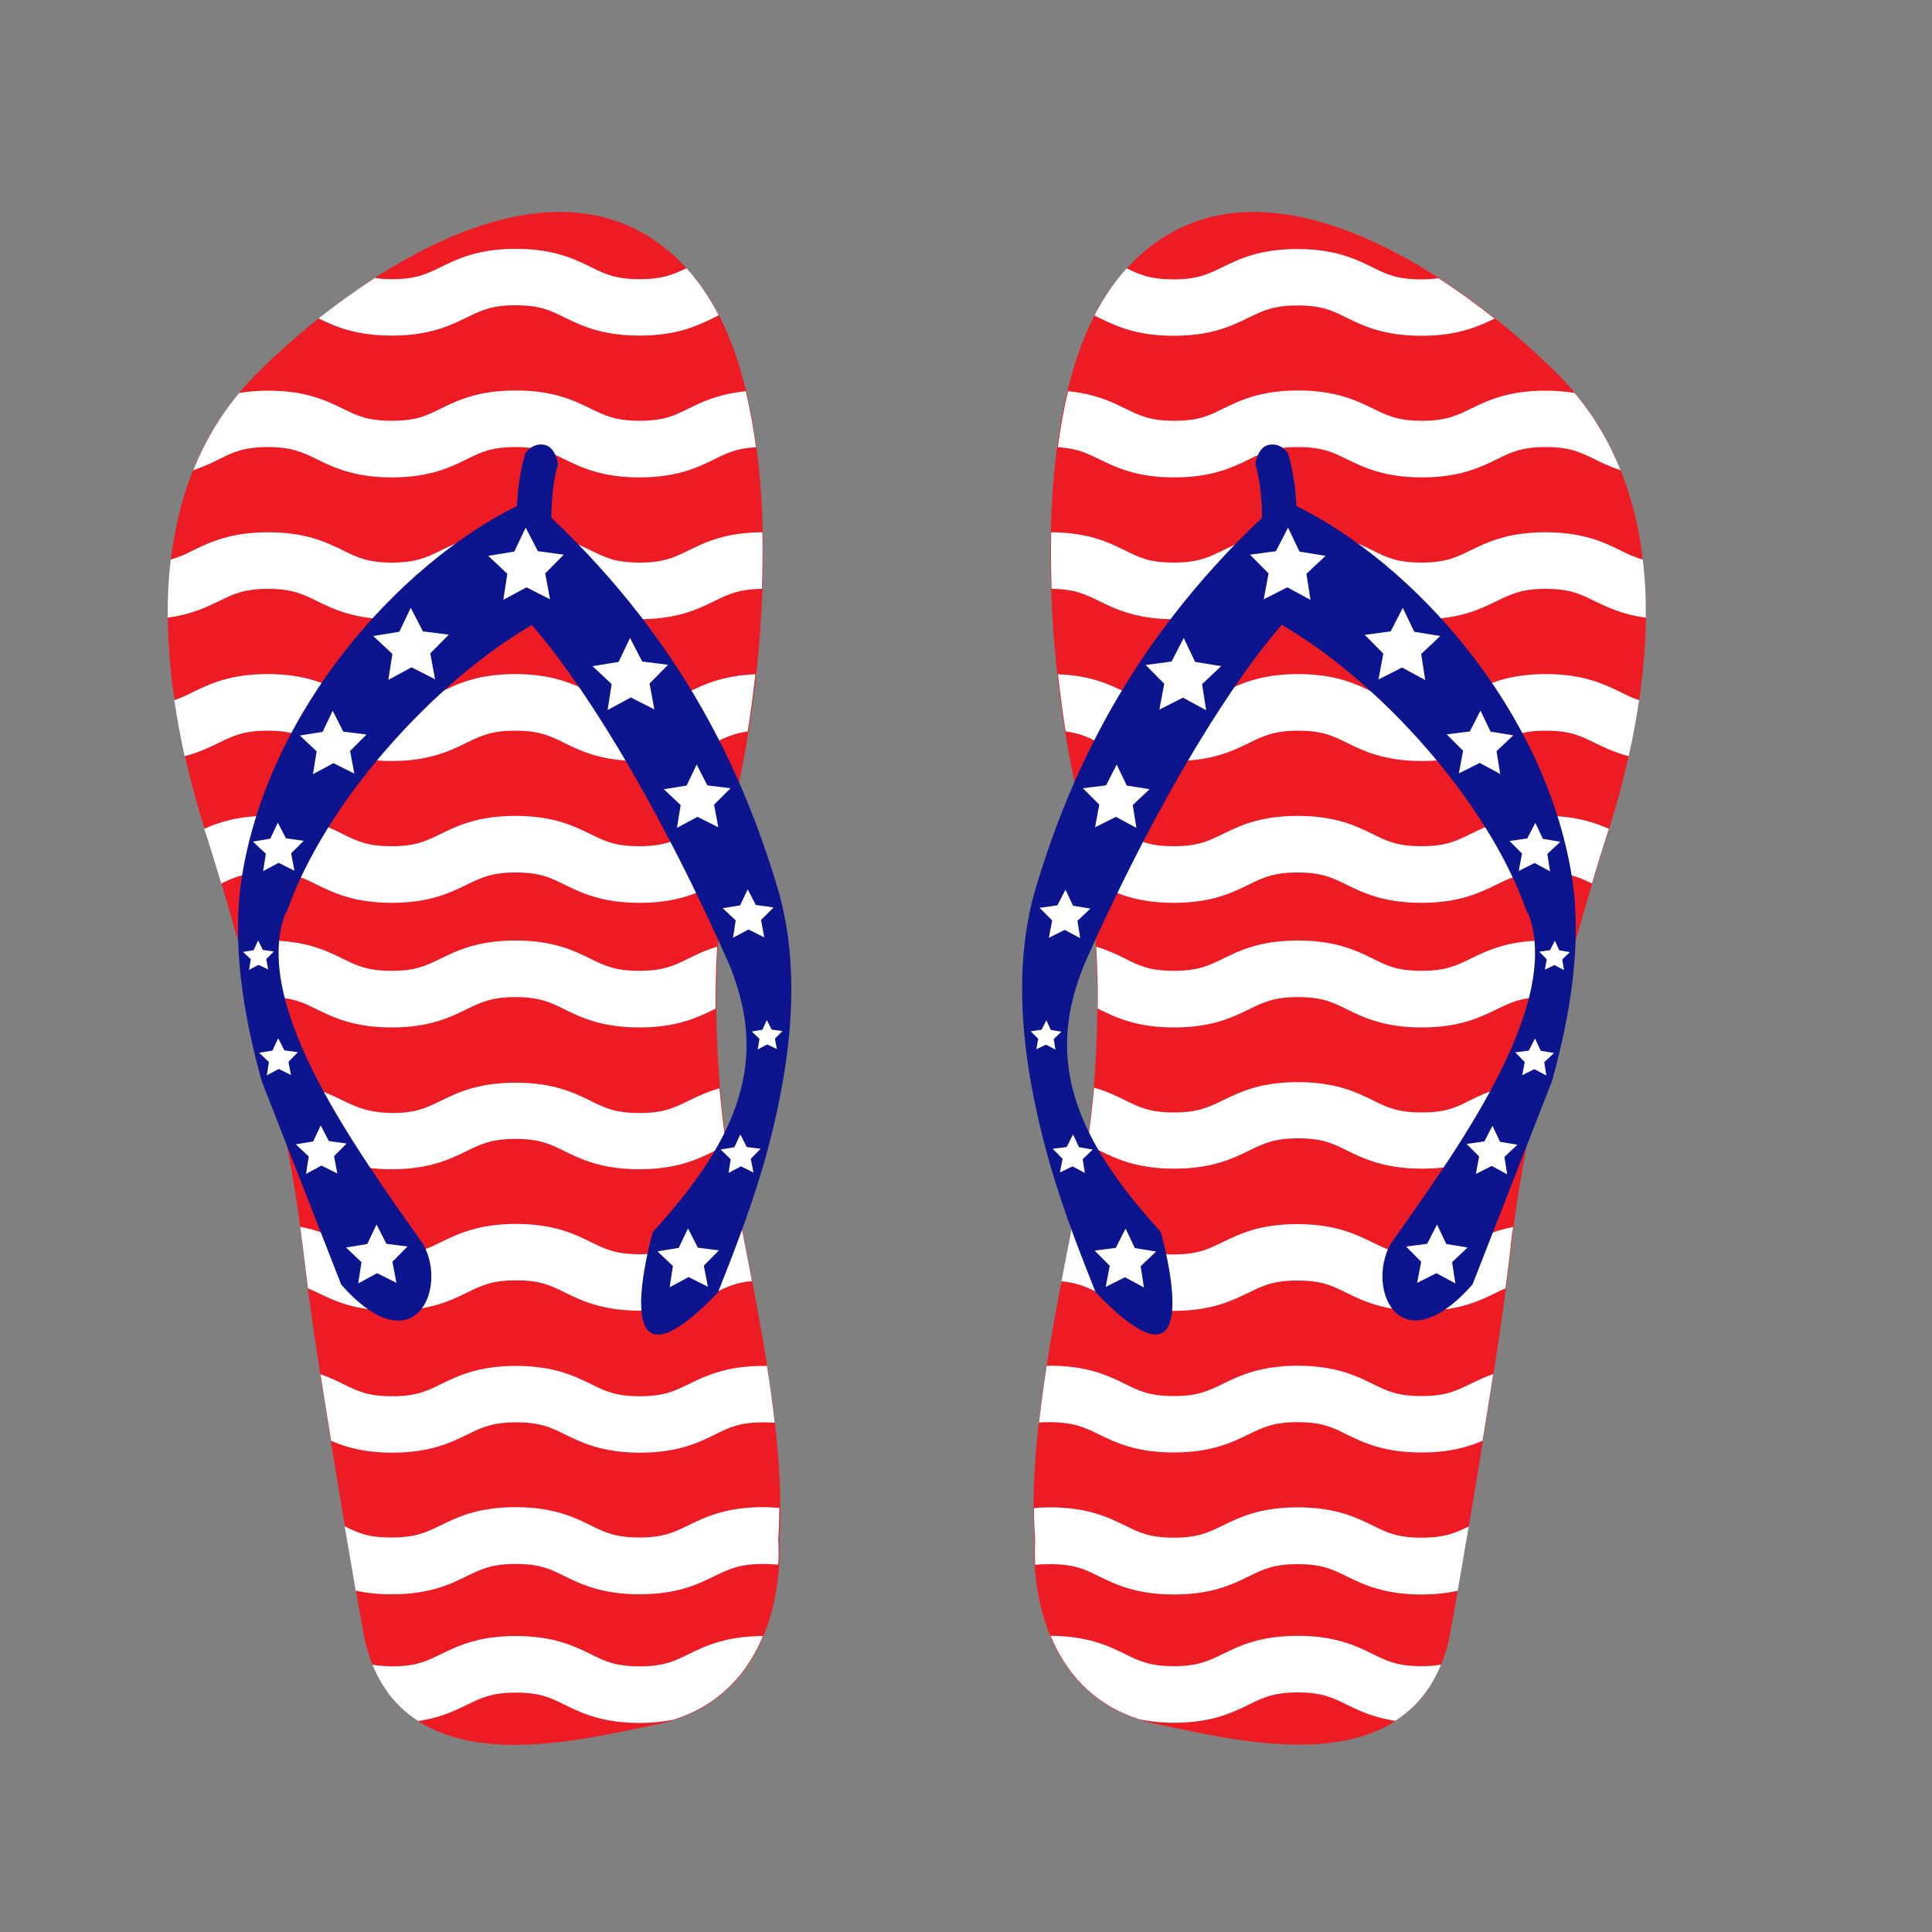 <?xml version="1.0" encoding="utf-8"?>
<!-- Generator: Adobe Illustrator 23.0.1, SVG Export Plug-In . SVG Version: 6.00 Build 0)  -->
<svg version="1.1" id="Layer_1" xmlns="http://www.w3.org/2000/svg" xmlns:xlink="http://www.w3.org/1999/xlink" x="0px" y="0px"
	 width="1000px" height="1000px" viewBox="0 0 1000 1000" style="enable-background:new 0 0 1000 1000;" xml:space="preserve">
<rect x="0" y="0" width="1000" height="1000" fill="#808080" stroke="none"/>
<style type="text/css">
	.st0{fill:#ED1C24;}
	.st1{fill:#FFFFFF;}
	.st2{fill:#0C158E;}
</style>
<g>
	<g>
		<path id="path3000_1_" class="st0" d="M579.5,143.2c-46,55.7-39.9,181.1-24.2,257.5C571,477,572.4,546.4,558,619.4
			c-14.4,72.7-25.7,129-22.5,177.8c0,0-6.7,81.4,64.1,95.4c39.9,7.9,133,33.7,150.6-44.8c0,0,24.5-136.2,32.1-203.6
			c8.1-72.2,35.1-166.7,49.7-212.4c25.1-78.9,35.9-176.3-25.7-238.1C758.7,145.9,645.9,63,579.5,143.2L579.5,143.2z"/>
		<path class="st1" d="M761.2,211.6c8.6-4.2,19.3-9.4,38.8-9.4c5.7,0,10.6,0.5,15,1.2c10.3,12.3,18.1,25.7,23.8,40
			c-5.3-1.8-9.6-3.8-13.4-5.7c-7.4-3.6-12.8-6.3-25.3-6.3c-12.4,0-17.9,2.6-25.3,6.3c-8.6,4.2-19.3,9.4-38.8,9.4s-30.2-5.2-38.8-9.4
			c-7.4-3.6-12.8-6.3-25.3-6.3c-12.4,0-17.9,2.6-25.3,6.3c-8.6,4.2-19.3,9.4-38.8,9.4s-30.2-5.2-38.8-9.4
			c-6.7-3.2-11.6-5.7-21.5-6.2c1.4-10,3.1-19.7,5.3-29c14,1.3,22.6,5.5,29.7,9c7.4,3.6,12.8,6.3,25.3,6.3c12.4,0,17.9-2.6,25.3-6.3
			c8.6-4.2,19.3-9.4,38.8-9.4s30.2,5.2,38.8,9.4c7.4,3.6,12.8,6.3,25.3,6.3C748.3,217.8,753.8,215.2,761.2,211.6z M735.8,795.9
			c-12.4,0-17.9-2.6-25.3-6.3c-8.6-4.2-19.3-9.4-38.8-9.4c-19.6,0-30.2,5.2-38.8,9.4c-7.4,3.6-12.8,6.3-25.3,6.3
			c-12.4,0-17.9-2.6-25.3-6.3c-8.6-4.2-19.3-9.4-38.8-9.4c-3,0-5.8,0.1-8.3,0.4c0,5.7,0.2,11.2,0.6,16.6c0,0-0.4,5,0,12.8
			c2.2-0.3,4.8-0.4,7.7-0.4c12.4,0,17.9,2.6,25.3,6.3c8.6,4.2,19.3,9.4,38.8,9.4c19.6,0,30.2-5.2,38.8-9.4
			c7.4-3.6,12.8-6.3,25.3-6.3c12.4,0,17.9,2.6,25.3,6.3c8.6,4.2,19.3,9.4,38.8,9.4c7.4,0,13.5-0.8,18.7-1.9
			c1.6-9.2,3.6-20.6,5.7-33.3C753.2,793.5,747.7,795.9,735.8,795.9z M579.5,143.2c-4.9,6-9.2,12.7-13,20.1c0.7,0.4,1.5,0.7,2.2,1.1
			c8.6,4.2,19.3,9.4,38.8,9.4c19.6,0,30.2-5.2,38.8-9.4c7.4-3.6,12.9-6.3,25.3-6.3c12.5,0,17.9,2.6,25.3,6.3
			c8.6,4.2,19.3,9.4,38.8,9.4c18.9,0,29.4-4.8,37.9-8.9c-9-7.1-18.8-14.3-29.1-20.9c-2.5,0.4-5.5,0.6-8.9,0.6
			c-12.5,0-17.9-2.6-25.3-6.3c-8.6-4.2-19.3-9.4-38.8-9.4c-19.6,0-30.2,5.2-38.8,9.4c-7.4,3.6-12.9,6.3-25.3,6.3
			c-11.8,0-17.3-2.3-24.2-5.7C582,140.2,580.7,141.6,579.5,143.2z M568.7,742.4c8.6,4.2,19.3,9.4,38.8,9.4s30.2-5.2,38.8-9.4
			c7.4-3.6,12.9-6.3,25.3-6.3c12.5,0,17.9,2.6,25.3,6.3c8.6,4.2,19.3,9.4,38.8,9.4c14.6,0,24.2-2.8,31.7-6.1
			c1.9-11.4,3.7-23.1,5.5-34.5c-4.6,1.6-8.3,3.4-11.8,5.1c-7.4,3.6-12.9,6.3-25.3,6.3c-12.5,0-17.9-2.6-25.3-6.3
			c-8.6-4.2-19.3-9.4-38.8-9.4s-30.2,5.2-38.8,9.4c-7.4,3.6-12.9,6.3-25.3,6.3c-12.5,0-17.9-2.6-25.3-6.3
			c-8.6-4.2-19.3-9.4-38.8-9.4c-0.6,0-1.1,0-1.7,0c-1.6,10.2-2.9,20-4,29.4c1.8-0.1,3.6-0.2,5.7-0.2
			C555.9,736.2,561.3,738.8,568.7,742.4z M735.8,862.4c-12.4,0-17.9-2.6-25.3-6.3c-8.6-4.2-19.3-9.4-38.8-9.4
			c-19.6,0-30.2,5.2-38.8,9.4c-7.4,3.6-12.8,6.3-25.3,6.3c-12.4,0-17.9-2.6-25.3-6.3c-8.6-4.2-19.2-9.3-38.5-9.4
			c7.3,17.7,20.9,35.3,46.3,43.3c5,1,10.7,1.7,17.5,1.7c19.6,0,30.2-5.2,38.8-9.4c7.4-3.6,12.8-6.3,25.3-6.3
			c12.4,0,17.9,2.6,25.3,6.3c6.4,3.1,13.9,6.7,25.2,8.4c10-6.4,18.2-15.7,23.7-29.1C743,862.1,739.8,862.4,735.8,862.4z
			 M799.9,275.5c-19.6,0-30.2,5.2-38.8,9.4c-7.4,3.6-12.9,6.3-25.3,6.3c-12.5,0-17.9-2.6-25.3-6.3c-8.6-4.2-19.3-9.4-38.8-9.4
			c-19.6,0-30.2,5.2-38.8,9.4c-7.4,3.6-12.9,6.3-25.3,6.3c-12.5,0-17.9-2.6-25.3-6.3c-8.5-4.2-19.1-9.3-38.2-9.4
			c-0.2,9.8-0.1,19.6,0.2,29.3c11.9,0.1,17.2,2.7,24.6,6.3c8.6,4.2,19.3,9.4,38.8,9.4c19.6,0,30.2-5.2,38.8-9.4
			c7.4-3.6,12.9-6.3,25.3-6.3c12.5,0,17.9,2.6,25.3,6.3c8.6,4.2,19.3,9.4,38.8,9.4c19.6,0,30.2-5.2,38.8-9.4
			c7.4-3.6,12.9-6.3,25.3-6.3c12.5,0,17.9,2.6,25.3,6.3c6.7,3.2,14.5,7,26.6,8.6c0.1-10.2-0.4-20.2-1.6-30.1
			c-4.2-1.1-7.5-2.7-11.5-4.7C830.2,280.7,819.5,275.5,799.9,275.5z M838.9,358.3c-8.6-4.2-19.3-9.4-38.8-9.4s-30.2,5.2-38.8,9.4
			c-7.4,3.6-12.9,6.3-25.3,6.3c-12.5,0-17.9-2.6-25.3-6.3c-8.6-4.2-19.3-9.4-38.8-9.4s-30.2,5.2-38.8,9.4
			c-7.4,3.6-12.9,6.3-25.3,6.3c-12.5,0-17.9-2.6-25.3-6.3c-8-3.9-17.8-8.7-34.9-9.3c1.2,10.3,2.4,20.1,4,29.6
			c7.3,0.9,11.7,3,17.4,5.9c8.6,4.2,19.3,9.4,38.8,9.4s30.2-5.2,38.8-9.4c7.4-3.6,12.9-6.3,25.3-6.3c12.5,0,17.9,2.6,25.3,6.3
			c8.6,4.2,19.3,9.4,38.8,9.4s30.2-5.2,38.8-9.4c7.4-3.6,12.9-6.3,25.3-6.3c12.5,0,17.9,2.6,25.3,6.3c4.8,2.3,10.3,5,17.6,6.9
			c2.2-9.6,4-19.2,5.4-29C845,361.3,842.1,359.9,838.9,358.3z M761.1,431.7c-7.4,3.6-12.8,6.3-25.3,6.3c-12.4,0-17.9-2.6-25.3-6.3
			c-8.6-4.2-19.3-9.4-38.8-9.4c-19.6,0-30.2,5.2-38.8,9.4c-7.4,3.6-12.8,6.3-25.3,6.3c-12.4,0-17.9-2.6-25.3-6.3
			c-5.9-2.8-12.6-6.2-22.5-8c1.9,10.9,3.4,21.5,4.6,32.1c1.4,0.7,2.8,1.4,4.3,2.1c8.6,4.2,19.3,9.4,38.8,9.4
			c19.6,0,30.2-5.2,38.8-9.4c7.4-3.6,12.8-6.3,25.3-6.3c12.4,0,17.9,2.6,25.3,6.3c8.6,4.2,19.3,9.4,38.8,9.4
			c19.6,0,30.2-5.2,38.8-9.4c7.4-3.6,12.8-6.3,25.3-6.3c11.7,0,17.3,2.3,24.2,5.7c2.8-9.6,5.5-18.1,7.8-25.4c0.3-1,0.6-2,1-2.9
			c-7.7-3.4-17.6-6.7-33-6.7C780.4,422.3,769.7,427.4,761.1,431.7z M607.4,678.5c19.6,0,30.2-5.2,38.8-9.4
			c7.4-3.6,12.9-6.3,25.3-6.3c12.5,0,17.9,2.6,25.3,6.3c8.6,4.2,19.3,9.4,38.8,9.4c19.6,0,30.2-5.2,38.8-9.4
			c1.7-0.8,3.2-1.6,4.8-2.2c1.1-8.1,2.1-15.7,2.8-22.6c0.3-3,0.7-6.2,1.2-9.2c-9.8,1.9-16.5,5.1-22.3,7.9
			c-7.4,3.6-12.9,6.3-25.3,6.3c-12.5,0-17.9-2.6-25.3-6.3c-8.6-4.2-19.3-9.4-38.8-9.4c-19.6,0-30.2,5.2-38.8,9.4
			c-7.4,3.6-12.9,6.3-25.3,6.3c-12.5,0-17.9-2.6-25.3-6.3c-6.7-3.2-14.7-7.1-27.1-8.7c-2,10-3.8,19.6-5.6,28.9
			c8.4,0.8,13.1,3,19.2,6C577.2,673.4,587.9,678.5,607.4,678.5z M735.9,575.8c-12.5,0-17.9-2.6-25.3-6.3c-8.6-4.2-19.3-9.4-38.8-9.4
			s-30.2,5.2-38.8,9.4c-7.4,3.6-12.9,6.3-25.3,6.3c-12.5,0-17.9-2.6-25.3-6.3c-4.5-2.2-9.6-4.7-16.1-6.5c-0.9,9.9-2.1,19.9-3.5,29.7
			c2.1,0.9,4,1.8,6.2,2.8c8.6,4.2,19.3,9.4,38.8,9.4s30.2-5.2,38.8-9.4c7.4-3.6,12.9-6.3,25.3-6.3c12.5,0,17.9,2.6,25.3,6.3
			c8.6,4.2,19.3,9.4,38.8,9.4s30.2-5.2,38.8-9.4c5.3-2.5,9.6-4.7,16.1-5.7c2-9.9,4-19.9,6.3-29.8c-17.7,0.5-27.7,5.4-35.9,9.3
			C753.8,573.2,748.3,575.8,735.9,575.8z M800,486.8c-19.6,0-30.2,5.2-38.8,9.4c-7.4,3.6-12.9,6.3-25.3,6.3
			c-12.5,0-17.9-2.6-25.3-6.3c-8.6-4.2-19.3-9.4-38.8-9.4s-30.2,5.2-38.8,9.4c-7.4,3.6-12.9,6.3-25.3,6.3c-12.5,0-17.9-2.6-25.3-6.3
			c-4.2-2.1-9-4.4-15-6.2c0.6,10.7,0.9,21.3,0.8,32c0.2,0.1,0.5,0.2,0.7,0.4c8.6,4.2,19.3,9.4,38.8,9.4s30.2-5.2,38.8-9.4
			c7.4-3.6,12.9-6.3,25.3-6.3c12.5,0,17.9,2.6,25.3,6.3c8.6,4.2,19.3,9.4,38.8,9.4s30.2-5.2,38.8-9.4c7.4-3.6,12.9-6.3,25.3-6.3
			c2.8,0,5.4,0.1,7.6,0.4c2.5-9.8,5.1-19.4,7.6-28.5C810.8,487.2,805.8,486.8,800,486.8z"/>
		<path class="st2" d="M543.3,602.1L543.3,602.1c7.9,27.3,17.5,50.8,23.8,66.8c60.9,63.3,33.7-31.3,33.7-31.3
			c-39.6-43.4-57.6-81.1-44-125.9l0,0c1.5-5,3.2-10,5.6-15.2c39.7-88.9,77.8-146.4,101-173.1c50.2,29.1,106.5,91,126.7,148
			c0.1,0.1,0.2,0.2,0.2,0.3c0.5,0.9,0.9,1.8,1.3,2.6c0.1,0.2,0.1,0.3,0.2,0.6c15.5,47.7-38.3,121-72.1,169.1
			c-12.9,23.3,5,63.2,42.5,20.8l41.1-105.2c0,0.2,0-0.2,0,0c9.9-35.4,15.6-72.4,10.3-105.9C799.6,367,731.8,291.9,671,261.9
			c-0.3-8.2-1.5-17.8-4.3-27.3l0,0c0,0-3.5-5.5-9.7-4.4c-6.2,1-7.2,10-7.2,10c2.7,9.4,3.4,19.8,3.4,27.8
			c-68.8,65.2-99.7,133.5-117.1,191.7C522.2,506.6,531.1,559,543.3,602.1z"/>
		<path class="st1" d="M660.4,285.3l6.3-12.2l5.9,12.4l13.5,2.2l-9.9,9.3l2.1,13.5l-12-6.5l-12.2,6.2l2.5-13.4l-9.6-9.7L660.4,285.3
			z M719.8,326.8l6.3-12.2L732,327l13.5,2.2l-9.9,9.3l2.1,13.5l-12-6.5l-12.2,6.2l2.5-13.4l-9.6-9.7L719.8,326.8z M606.4,342.4
			l6.3-12.2l5.9,12.4l13.5,2.2l-9.9,9.3l2.1,13.5l-12-6.5l-12.2,6.2l2.5-13.4l-9.6-9.7L606.4,342.4z M760.8,378.6l5.5-10.8l5.2,10.9
			l11.8,1.9l-8.7,8.2l1.9,11.8l-10.6-5.7l-10.8,5.4l2.2-11.7l-8.5-8.5L760.8,378.6z M572.5,406.5l5.5-10.8l5.2,10.9l11.8,1.9
			l-8.7,8.2l1.9,11.8l-10.6-5.7l-10.8,5.4l2.2-11.7l-8.5-8.5L572.5,406.5z M790.5,434l4.2-8.1l3.9,8.3l9,1.5l-6.7,6.3l1.4,9l-8-4.3
			l-8.2,4.1l1.7-9l-6.5-6.5L790.5,434z M547.3,468.6l4.2-8.1l3.9,8.3l9,1.5l-6.7,6.3l1.4,9l-8-4.3l-8.2,4.1l1.7-9l-6.5-6.5
			L547.3,468.6z M768.3,590.8l4.2-8.1l3.9,8.3l9,1.5l-6.7,6.3l1.4,9l-8-4.3l-8.2,4.1l1.7-9l-6.5-6.5L768.3,590.8z M552.1,593.7
			l3.3-6.5l3.1,6.6l7.1,1.2l-5.2,5l1.1,7.1l-6.4-3.4l-6.5,3.2l1.4-7.1l-5.1-5.2L552.1,593.7z M738.7,643.8l5.1-10l4.8,10.1l11,1.8
			l-8,7.6l1.7,11l-9.8-5.3l-10,5l2.1-10.9l-7.8-7.9L738.7,643.8z M577.5,645.9l5.1-10l4.8,10.1l11,1.8l-8,7.6l1.7,11l-9.8-5.3l-10,5
			l2.1-10.9l-7.8-7.9L577.5,645.9z M791.3,543.8l3.2-6.3l3,6.4l6.9,1.1l-5.1,4.8l1.1,6.9l-6.2-3.3l-6.3,3.1l1.3-6.8l-4.9-5
			L791.3,543.8z M802.3,491.8l2.5-4.9l2.3,5l5.5,0.9l-4,3.8l0.9,5.5l-4.9-2.6l-5,2.4l1-5.4l-3.9-3.9L802.3,491.8z M539.1,533
			l2.5-4.9l2.3,5l5.5,0.9l-4,3.8l0.9,5.5l-4.9-2.6l-5,2.4l1-5.4l-3.9-3.9L539.1,533z"/>
	</g>
	<g>
		<path id="path3000_2_" class="st0" d="M359.2,143.2C292.8,63,180,145.9,132.5,193.8c-61.6,61.8-50.9,159.1-25.7,238.1
			c14.6,45.7,41.6,140.2,49.7,212.4c7.6,67.4,32.1,203.6,32.1,203.6c17.6,78.5,110.7,52.7,150.6,44.8c70.8-14,64.1-95.4,64.1-95.4
			c3.2-48.8-8.1-105.2-22.5-177.8c-14.5-73-13-142.3,2.6-218.6C399.1,324.3,405.2,198.9,359.2,143.2L359.2,143.2z"/>
		<path class="st1" d="M202.8,217.8c12.5,0,17.9-2.6,25.3-6.3c8.6-4.2,19.3-9.4,38.8-9.4c19.6,0,30.2,5.2,38.8,9.4
			c7.4,3.6,12.9,6.3,25.3,6.3c12.5,0,17.9-2.6,25.3-6.3c7.1-3.5,15.7-7.6,29.7-9c2.2,9.3,4,19,5.3,29c-9.9,0.5-14.9,2.9-21.5,6.2
			c-8.6,4.2-19.3,9.4-38.8,9.4c-19.6,0-30.2-5.2-38.8-9.4c-7.4-3.6-12.9-6.3-25.3-6.3c-12.5,0-17.9,2.6-25.3,6.3
			c-8.6,4.2-19.3,9.4-38.8,9.4s-30.2-5.2-38.8-9.4c-7.4-3.6-12.9-6.3-25.3-6.3c-12.5,0-17.9,2.6-25.3,6.3c-3.8,1.9-8.1,3.9-13.4,5.7
			c5.8-14.3,13.5-27.7,23.8-40c4.3-0.7,9.3-1.2,15-1.2c19.6,0,30.2,5.2,38.8,9.4C184.9,215.2,190.4,217.8,202.8,217.8z M178.4,790
			c2.2,12.6,4.1,24.1,5.7,33.3c5.2,1.2,11.3,1.9,18.7,1.9c19.6,0,30.2-5.2,38.8-9.4c7.4-3.6,12.9-6.3,25.3-6.3
			c12.5,0,17.9,2.6,25.3,6.3c8.6,4.2,19.3,9.4,38.8,9.4c19.6,0,30.2-5.2,38.8-9.4c7.4-3.6,12.9-6.3,25.3-6.3c2.9,0,5.5,0.2,7.7,0.4
			c0.5-7.8,0-12.8,0-12.8c0.4-5.5,0.5-11,0.6-16.6c-2.6-0.2-5.4-0.4-8.3-0.4c-19.6,0-30.2,5.2-38.8,9.4c-7.4,3.6-12.9,6.3-25.3,6.3
			c-12.5,0-17.9-2.6-25.3-6.3c-8.6-4.2-19.3-9.4-38.8-9.4c-19.6,0-30.2,5.2-38.8,9.4c-7.4,3.6-12.9,6.3-25.3,6.3
			C190.8,795.9,185.4,793.5,178.4,790z M355.3,138.8c-6.8,3.3-12.3,5.7-24.2,5.7c-12.4,0-17.9-2.6-25.3-6.3
			c-8.6-4.2-19.3-9.4-38.8-9.4c-19.6,0-30.2,5.2-38.8,9.4c-7.4,3.6-12.8,6.3-25.3,6.3c-3.4,0-6.3-0.2-8.9-0.6
			c-10.3,6.7-20.1,13.8-29.1,20.9c8.4,4.1,19.1,8.9,37.9,8.9c19.6,0,30.2-5.2,38.8-9.4c7.4-3.6,12.8-6.3,25.3-6.3
			c12.4,0,17.9,2.6,25.3,6.3c8.6,4.2,19.3,9.4,38.8,9.4c19.6,0,30.2-5.2,38.8-9.4c0.8-0.4,1.5-0.7,2.2-1.1
			c-3.8-7.4-8.1-14.1-13-20.1C357.9,141.6,356.5,140.2,355.3,138.8z M395.3,736.2c2.1,0,4,0.1,5.7,0.2c-1.1-9.5-2.4-19.3-4-29.4
			c-0.6,0-1.1,0-1.7,0c-19.6,0-30.2,5.2-38.8,9.4c-7.4,3.6-12.8,6.3-25.3,6.3c-12.4,0-17.9-2.6-25.3-6.3c-8.6-4.2-19.3-9.4-38.8-9.4
			c-19.6,0-30.2,5.2-38.8,9.4c-7.4,3.6-12.8,6.3-25.3,6.3c-12.4,0-17.9-2.6-25.3-6.3c-3.4-1.7-7.2-3.5-11.8-5.1
			c1.8,11.4,3.6,23.1,5.5,34.5c7.5,3.2,17.1,6.1,31.7,6.1c19.6,0,30.2-5.2,38.8-9.4c7.4-3.6,12.8-6.3,25.3-6.3
			c12.4,0,17.9,2.6,25.3,6.3c8.6,4.2,19.3,9.4,38.8,9.4c19.6,0,30.2-5.2,38.8-9.4C377.4,738.8,382.8,736.2,395.3,736.2z
			 M192.8,861.7c5.5,13.4,13.7,22.8,23.7,29.1c11.3-1.7,18.9-5.3,25.2-8.4c7.4-3.6,12.9-6.3,25.3-6.3c12.5,0,17.9,2.6,25.3,6.3
			c8.6,4.2,19.3,9.4,38.8,9.4c6.8,0,12.6-0.7,17.5-1.7c25.3-8,39-25.6,46.3-43.3c-19.4,0.1-29.9,5.2-38.5,9.4
			c-7.4,3.6-12.9,6.3-25.3,6.3c-12.5,0-17.9-2.6-25.3-6.3c-8.6-4.2-19.3-9.4-38.8-9.4c-19.6,0-30.2,5.2-38.8,9.4
			c-7.4,3.6-12.9,6.3-25.3,6.3C198.9,862.4,195.6,862.1,192.8,861.7z M99.9,284.9c-3.9,2-7.3,3.5-11.5,4.7c-1.2,9.9-1.7,20-1.6,30.1
			c12.1-1.6,20-5.4,26.6-8.6c7.4-3.6,12.8-6.3,25.3-6.3c12.4,0,17.9,2.6,25.3,6.3c8.6,4.2,19.3,9.4,38.8,9.4s30.2-5.2,38.8-9.4
			c7.4-3.6,12.8-6.3,25.3-6.3c12.4,0,17.9,2.6,25.3,6.3c8.6,4.2,19.3,9.4,38.8,9.4c19.6,0,30.2-5.2,38.8-9.4
			c7.2-3.5,12.6-6.2,24.6-6.3c0.3-9.8,0.4-19.6,0.2-29.3c-19.2,0.1-29.7,5.2-38.2,9.4c-7.4,3.6-12.8,6.3-25.3,6.3
			c-12.4,0-17.9-2.6-25.3-6.3c-8.6-4.2-19.3-9.4-38.8-9.4s-30.2,5.2-38.8,9.4c-7.4,3.6-12.8,6.3-25.3,6.3c-12.4,0-17.9-2.6-25.3-6.3
			c-8.6-4.2-19.3-9.4-38.8-9.4S108.5,280.7,99.9,284.9z M90.2,362.4c1.5,9.7,3.2,19.4,5.4,29c7.3-1.9,12.8-4.6,17.6-6.9
			c7.4-3.6,12.8-6.3,25.3-6.3c12.4,0,17.9,2.6,25.3,6.3c8.6,4.2,19.3,9.4,38.8,9.4s30.2-5.2,38.8-9.4c7.4-3.6,12.8-6.3,25.3-6.3
			c12.4,0,17.9,2.6,25.3,6.3c8.6,4.2,19.3,9.4,38.8,9.4c19.6,0,30.2-5.2,38.8-9.4c5.7-2.7,10.1-4.9,17.4-5.9
			c1.6-9.5,2.8-19.4,4-29.6c-17.1,0.7-26.9,5.4-34.9,9.3c-7.4,3.6-12.8,6.3-25.3,6.3c-12.4,0-17.9-2.6-25.3-6.3
			c-8.6-4.2-19.3-9.4-38.8-9.4c-19.6,0-30.2,5.2-38.8,9.4c-7.4,3.6-12.8,6.3-25.3,6.3c-12.4,0-17.9-2.6-25.3-6.3
			c-8.6-4.2-19.3-9.4-38.8-9.4s-30.2,5.2-38.8,9.4C96.5,359.9,93.5,361.3,90.2,362.4z M138.7,422.3c-15.4,0-25.2,3.2-33,6.7
			c0.3,1,0.6,2,1,2.9c2.3,7.3,5,15.9,7.8,25.4c6.8-3.3,12.4-5.7,24.2-5.7c12.5,0,17.9,2.6,25.3,6.3c8.6,4.2,19.3,9.4,38.8,9.4
			s30.2-5.2,38.8-9.4c7.4-3.6,12.9-6.3,25.3-6.3c12.5,0,17.9,2.6,25.3,6.3c8.6,4.2,19.3,9.4,38.8,9.4c19.6,0,30.2-5.2,38.8-9.4
			c1.5-0.7,2.9-1.5,4.3-2.1c1.3-10.6,2.7-21.3,4.6-32.1c-9.9,1.9-16.6,5.1-22.5,8c-7.4,3.6-12.9,6.3-25.3,6.3
			c-12.5,0-17.9-2.6-25.3-6.3c-8.6-4.2-19.3-9.4-38.8-9.4c-19.6,0-30.2,5.2-38.8,9.4c-7.4,3.6-12.9,6.3-25.3,6.3
			c-12.5,0-17.9-2.6-25.3-6.3C168.9,427.4,158.3,422.3,138.7,422.3z M370,669.1c6.1-2.9,10.8-5.3,19.2-6c-1.8-9.3-3.6-19-5.6-28.9
			c-12.4,1.6-20.3,5.4-27.1,8.7c-7.4,3.6-12.8,6.3-25.3,6.3c-12.4,0-17.9-2.6-25.3-6.3c-8.6-4.2-19.3-9.4-38.8-9.4
			s-30.2,5.2-38.8,9.4c-7.4,3.6-12.8,6.3-25.3,6.3c-12.4,0-17.9-2.6-25.3-6.3c-5.8-2.8-12.5-6.1-22.3-7.9c0.4,3.1,0.8,6.2,1.2,9.2
			c0.8,6.8,1.8,14.5,2.8,22.6c1.6,0.7,3.1,1.5,4.8,2.2c8.6,4.2,19.3,9.4,38.8,9.4s30.2-5.2,38.8-9.4c7.4-3.6,12.8-6.3,25.3-6.3
			c12.4,0,17.9,2.6,25.3,6.3c8.6,4.2,19.3,9.4,38.8,9.4C350.8,678.5,361.4,673.4,370,669.1z M177.4,569.6c-8.1-4-18.2-8.8-35.9-9.3
			c2.2,10,4.3,20,6.3,29.8c6.6,1,10.9,3,16.1,5.7c8.6,4.2,19.3,9.4,38.8,9.4s30.2-5.2,38.8-9.4c7.4-3.6,12.8-6.3,25.3-6.3
			c12.4,0,17.9,2.6,25.3,6.3c8.6,4.2,19.3,9.4,38.8,9.4c19.6,0,30.2-5.2,38.8-9.4c2.2-1.1,4.1-2,6.2-2.8c-1.5-10-2.6-19.9-3.5-29.7
			c-6.6,1.9-11.6,4.3-16.1,6.5c-7.4,3.6-12.8,6.3-25.3,6.3c-12.4,0-17.9-2.6-25.3-6.3c-8.6-4.2-19.3-9.4-38.8-9.4
			c-19.6,0-30.2,5.2-38.8,9.4c-7.4,3.6-12.8,6.3-25.3,6.3C190.4,575.8,184.9,573.2,177.4,569.6z M123.4,488
			c2.5,9.1,5.1,18.6,7.6,28.5c2.2-0.3,4.7-0.4,7.6-0.4c12.4,0,17.9,2.6,25.3,6.3c8.6,4.2,19.3,9.4,38.8,9.4s30.2-5.2,38.8-9.4
			c7.4-3.6,12.8-6.3,25.3-6.3c12.4,0,17.9,2.6,25.3,6.3c8.6,4.2,19.3,9.4,38.8,9.4c19.6,0,30.2-5.2,38.8-9.4
			c0.2-0.1,0.5-0.2,0.7-0.4c-0.1-10.6,0.2-21.2,0.8-32c-6.1,1.8-10.8,4.1-15,6.2c-7.4,3.6-12.8,6.3-25.3,6.3
			c-12.4,0-17.9-2.6-25.3-6.3c-8.6-4.2-19.3-9.4-38.8-9.4c-19.6,0-30.2,5.2-38.8,9.4c-7.4,3.6-12.8,6.3-25.3,6.3
			c-12.4,0-17.9-2.6-25.3-6.3c-8.6-4.2-19.3-9.4-38.8-9.4C132.8,486.8,127.8,487.2,123.4,488z"/>
		<path class="st2" d="M402.5,459.7c-17.4-58.2-48.3-126.5-117.1-191.7c0-8,0.7-18.4,3.4-27.8c0,0-1.1-9-7.2-10
			c-6.2-1.1-9.7,4.4-9.7,4.4l0,0c-2.8,9.5-4,19.1-4.3,27.3C206.9,291.9,139.1,367,125.2,453.8c-5.3,33.6,0.4,70.5,10.3,105.9
			c0-0.2,0,0.2,0,0l41.1,105.2c37.5,42.4,55.4,2.4,42.5-20.8C185.3,596,131.5,522.7,146.9,475c0.1-0.3,0.1-0.4,0.2-0.6
			c0.4-0.9,0.8-1.8,1.3-2.6c0-0.1,0.1-0.2,0.2-0.3c20.1-57,76.5-118.8,126.7-148c23.3,26.7,61.3,84.2,101,173.1
			c2.3,5.2,4.1,10.2,5.6,15.2l0,0c13.6,44.8-4.4,82.5-44,125.9c0,0-27.2,94.6,33.7,31.3c6.3-16,15.8-39.5,23.8-66.8l0,0
			C407.6,559,416.4,506.6,402.5,459.7z"/>
		<path class="st1" d="M291.8,287.1l-9.6,9.7l2.5,13.4l-12.2-6.2l-12,6.5l2.1-13.5l-9.9-9.3l13.5-2.2l5.9-12.4l6.3,12.2L291.8,287.1
			z M232.3,328.5l-9.6,9.7l2.5,13.4l-12.2-6.2l-12,6.5l2.1-13.4l-9.9-9.3l13.5-2.2l5.9-12.4l6.3,12.2L232.3,328.5z M345.8,344.1
			l-9.6,9.7l2.5,13.4l-12.2-6.2l-12,6.5l2.1-13.4l-9.9-9.3l13.5-2.2l5.9-12.4l6.3,12.2L345.8,344.1z M189.7,380.2l-8.5,8.5l2.2,11.7
			l-10.8-5.4l-10.6,5.7l1.9-11.8l-8.7-8.2l11.8-1.9l5.2-10.9l5.5,10.8L189.7,380.2z M378.1,408l-8.5,8.5l2.2,11.7l-10.8-5.4
			l-10.6,5.7l1.9-11.8l-8.7-8.2l11.8-1.9l5.2-10.9l5.5,10.8L378.1,408z M157.2,435.2l-6.5,6.5l1.7,9l-8.2-4.1l-8,4.3l1.4-9l-6.7-6.3
			l9-1.5l3.9-8.3l4.2,8.1L157.2,435.2z M400.4,469.7l-6.5,6.5l1.7,9l-8.2-4.1l-8,4.3l1.4-9l-6.7-6.3l9-1.5l3.9-8.3l4.2,8.1
			L400.4,469.7z M179.4,591.9l-6.5,6.5l1.7,9l-8.2-4.1l-8,4.3l1.4-9l-6.7-6.3l9-1.5l3.9-8.3l4.2,8.1L179.4,591.9z M393.7,594.6
			l-5.1,5.2l1.4,7.1l-6.5-3.2l-6.4,3.4l1.1-7.1l-5.2-5l7.1-1.2l3.1-6.6l3.3,6.5L393.7,594.6z M210.9,645.2l-7.8,7.9l2.1,10.9l-10-5
			l-9.8,5.3l1.7-11l-8-7.6l11-1.8l4.8-10.1l5.1,10L210.9,645.2z M372.1,647.2l-7.8,7.9l2.1,10.9l-10-5l-9.8,5.3l1.7-11l-8-7.6
			l11-1.8l4.8-10.1l5.1,10L372.1,647.2z M154.2,544.6l-4.9,5l1.3,6.8l-6.3-3.1l-6.2,3.3l1.1-6.9l-5.1-4.8l6.9-1.1l3-6.4l3.2,6.3
			L154.2,544.6z M141.7,492.5l-3.9,3.9l1,5.4l-5-2.4l-4.9,2.6l0.9-5.5l-4-3.8l5.5-0.9l2.3-5l2.5,4.9L141.7,492.5z M405,533.7
			l-3.9,3.9l1,5.4l-5-2.4l-4.9,2.6l0.9-5.5l-4-3.8l5.5-0.9l2.3-5l2.5,4.9L405,533.7z"/>
	</g>
</g>
</svg>
